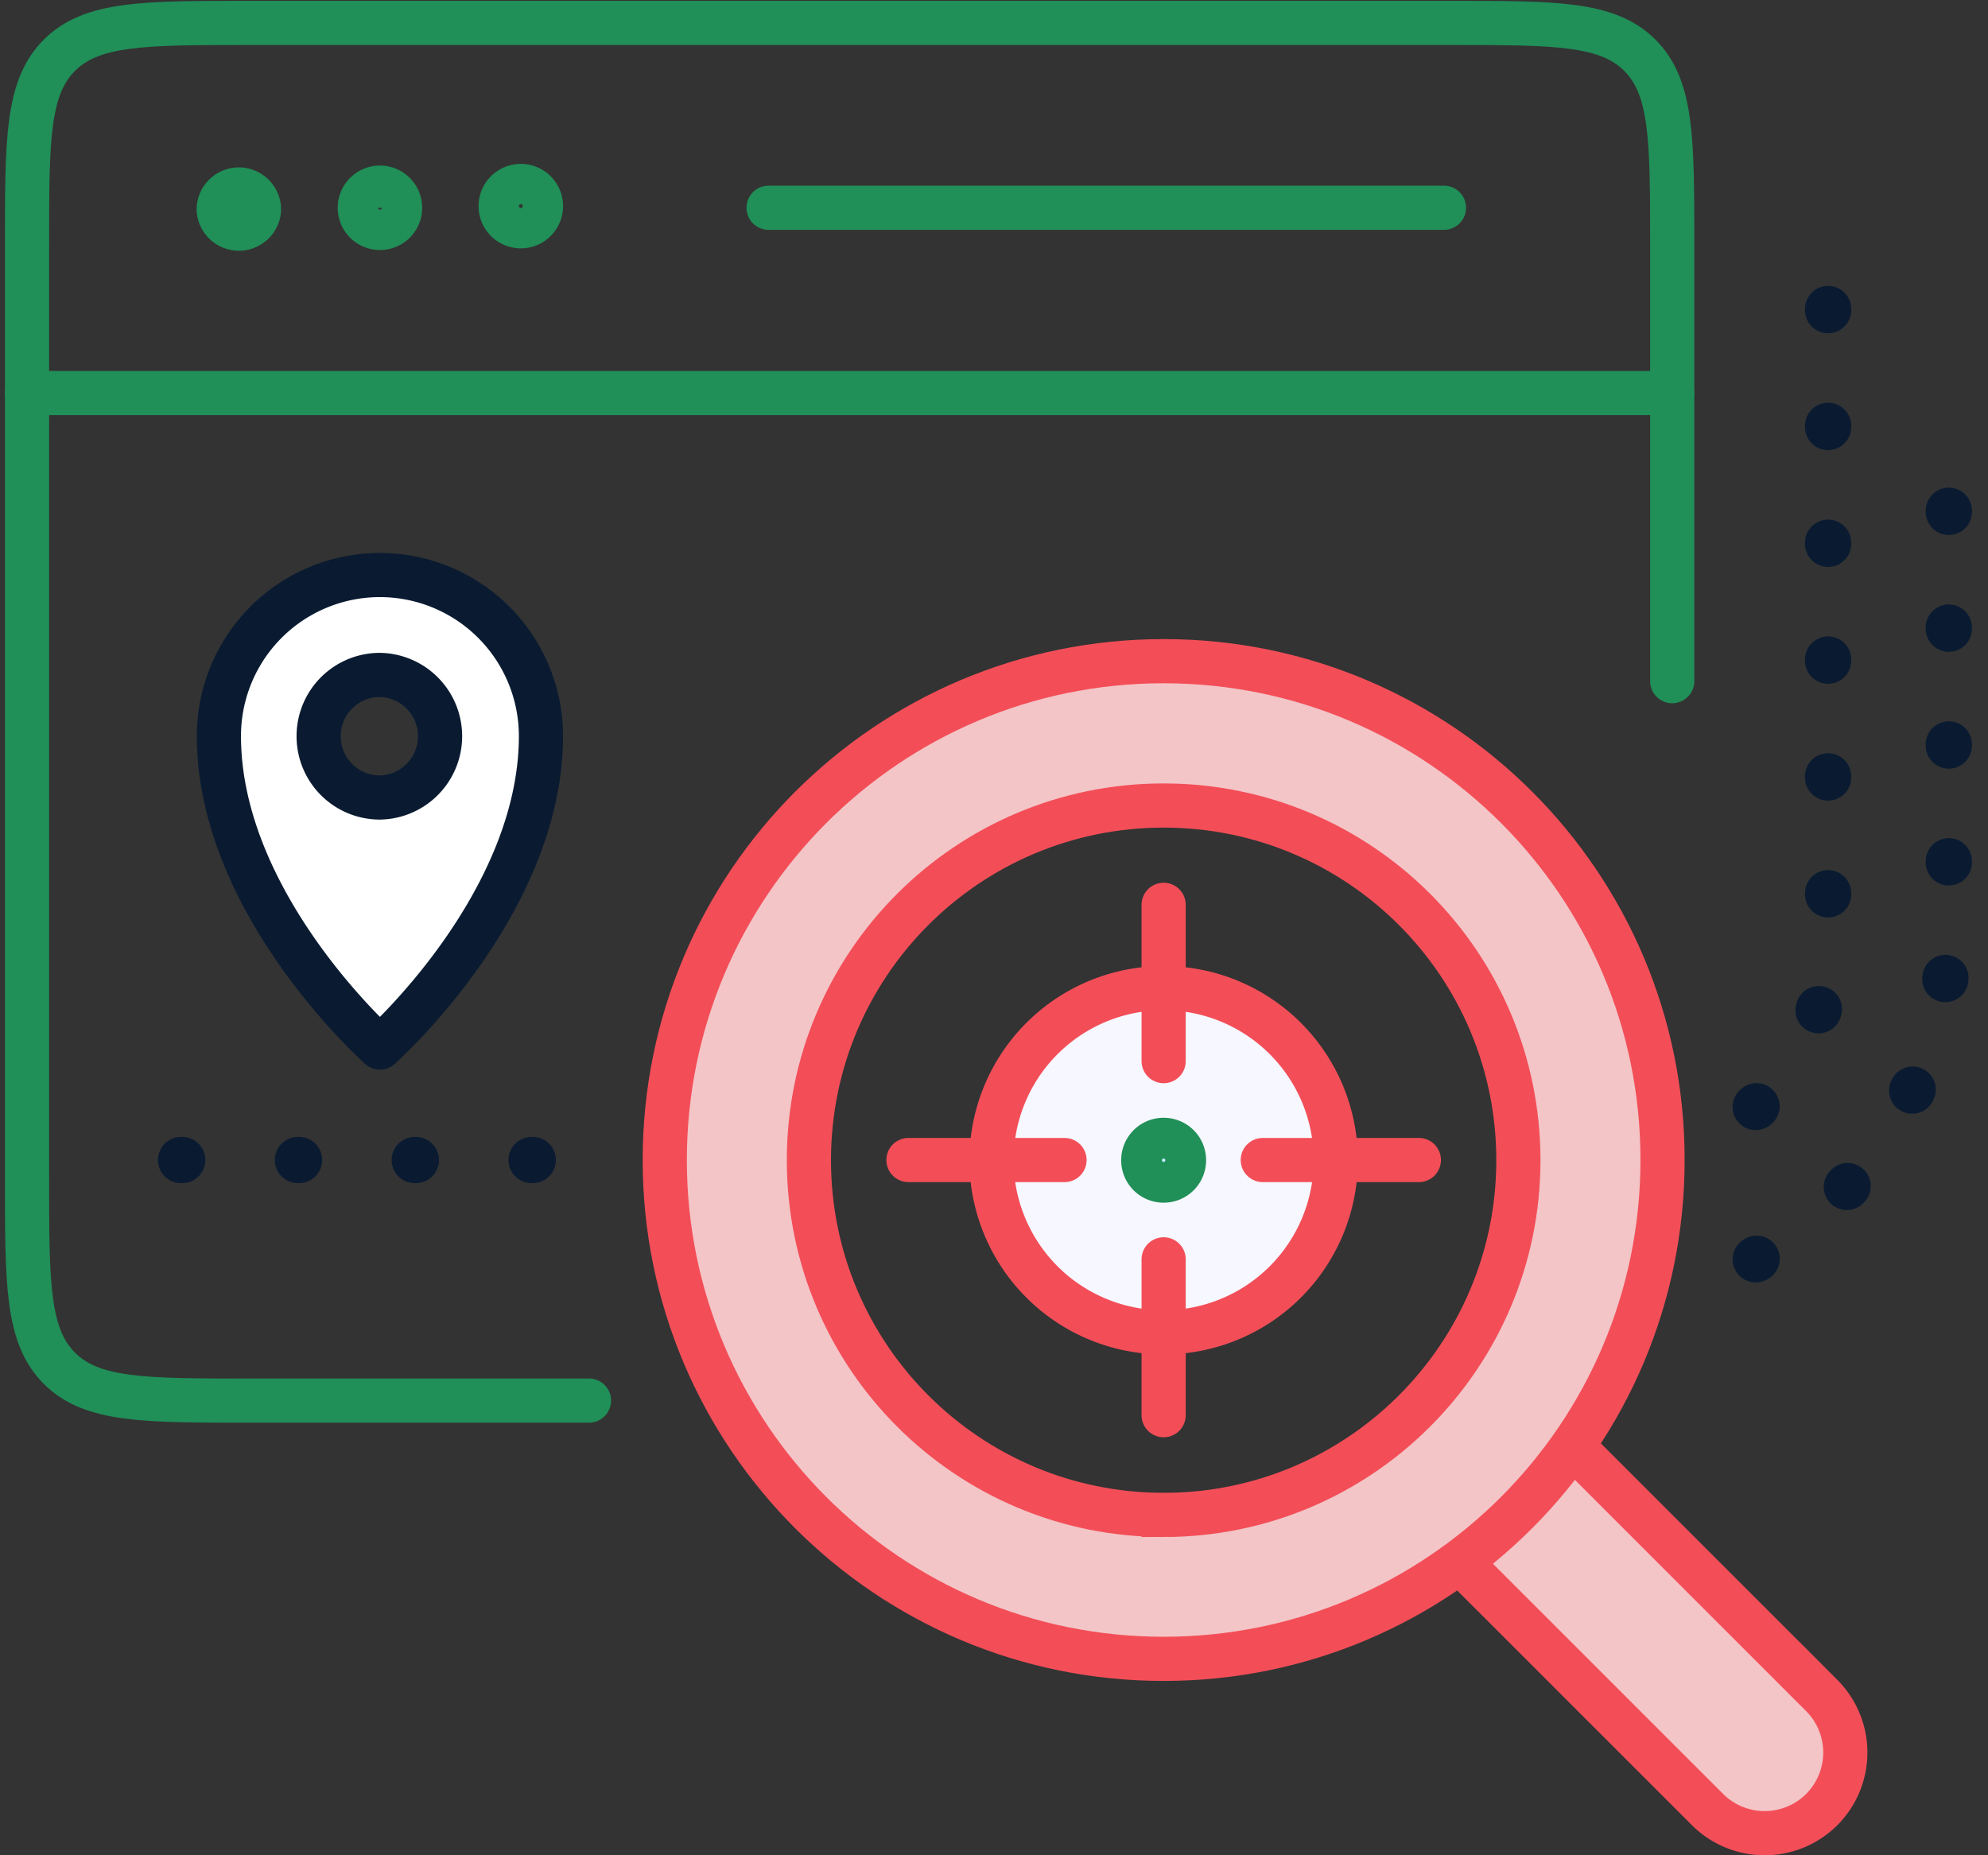 <svg width="90" height="84" fill="none" xmlns="http://www.w3.org/2000/svg"><rect width="100%" height="100%" fill="#333333" stroke="none"/><path d="M79.484 50.12a9.617 9.617 0 0 0 3.277-7.243V12.181M8.198 52.522h18.005" stroke="#0A1B31" stroke-width="2.095" stroke-linecap="round" stroke-linejoin="round" stroke-dasharray="0.05 5.24"/><path d="M79.484 57.018c5.223-2.979 8.742-8.593 8.742-15.035V18.93" stroke="#0A1B31" stroke-width="2.095" stroke-linecap="round" stroke-linejoin="round" stroke-dasharray="0.05 5.24"/><path d="M52.68 60.323a7.792 7.792 0 1 0 0-15.584 7.792 7.792 0 0 0 0 15.584Z" fill="#F6F7FF" stroke="#F34E58" stroke-width="2" stroke-miterlimit="10" stroke-linecap="round"/><path d="M64.234 52.522h-7.066m-8.975 0h-7.066M52.68 64.075v-7.057m0-8.974v-7.076" stroke="#F34E58" stroke-width="2" stroke-miterlimit="10" stroke-linecap="round"/><path d="M26.665 63.414h-15.44c-4.715 0-7.072 0-8.536-1.464-1.465-1.465-1.465-3.818-1.465-8.525V11.018c0-4.701 0-7.051 1.465-8.516 1.464-1.464 3.821-1.464 8.535-1.464h54.48c4.714 0 7.071 0 8.536 1.464 1.464 1.465 1.464 3.822 1.464 8.536V30.84" stroke="#208f58" stroke-width="2" stroke-miterlimit="10" stroke-linecap="round" stroke-linejoin="round"/><path d="M23.578 10.245a.912.912 0 1 0 0-1.825.912.912 0 0 0 0 1.825Zm-5.465-.838a.914.914 0 0 0-.913-.912.914.914 0 0 0-.912.912c0 .503.41.913.912.913.503 0 .913-.4.913-.913Zm-6.387.084a.914.914 0 0 0-.913-.912.914.914 0 0 0-.912.912.914.914 0 0 0 1.825 0ZM1.224 17.795h74.48M34.796 9.407H65.37" stroke="#208f58" stroke-width="2" stroke-miterlimit="10" stroke-linecap="round" stroke-linejoin="round"/><path d="m71.189 65.481 11.283 11.284a3.658 3.658 0 0 1 0 5.167 3.658 3.658 0 0 1-5.167 0L66.077 70.704l5.112-5.223Z" fill="#F3C5C7" stroke="#F34E58" stroke-width="2" stroke-miterlimit="10" stroke-linecap="round"/><path d="M52.68 29.936c-12.475 0-22.585 10.11-22.585 22.586 0 12.475 10.11 22.585 22.585 22.585 12.476 0 22.586-10.11 22.586-22.585.01-12.476-10.11-22.586-22.586-22.586Zm0 38.654c-8.872 0-16.06-7.187-16.06-16.06 0-8.872 7.188-16.059 16.06-16.059 8.873 0 16.06 7.187 16.06 16.06 0 8.863-7.187 16.06-16.06 16.06Z" fill="#F3C5C7" stroke="#F34E58" stroke-width="2" stroke-miterlimit="10" stroke-linecap="round"/><path d="M17.2 26.035a7.289 7.289 0 0 0-7.29 7.29c0 7.643 7.29 14.104 7.29 14.104s7.29-6.46 7.29-14.104a7.295 7.295 0 0 0-7.29-7.29Zm0 10.073a2.77 2.77 0 0 1-2.774-2.774 2.77 2.77 0 0 1 2.774-2.775 2.775 2.775 0 0 1 0 5.549Z" fill="#fff" stroke="#0A1B31" stroke-width="2" stroke-miterlimit="10" stroke-linecap="round" stroke-linejoin="round"/><path d="M52.68 53.453a.918.918 0 0 1-.922-.922c0-.512.41-.922.922-.922s.922.41.922.922-.41.922-.922.922Z" fill="#C2EFFF" stroke="#208f58" stroke-width="2" stroke-miterlimit="10" stroke-linecap="round" stroke-linejoin="round"/></svg>